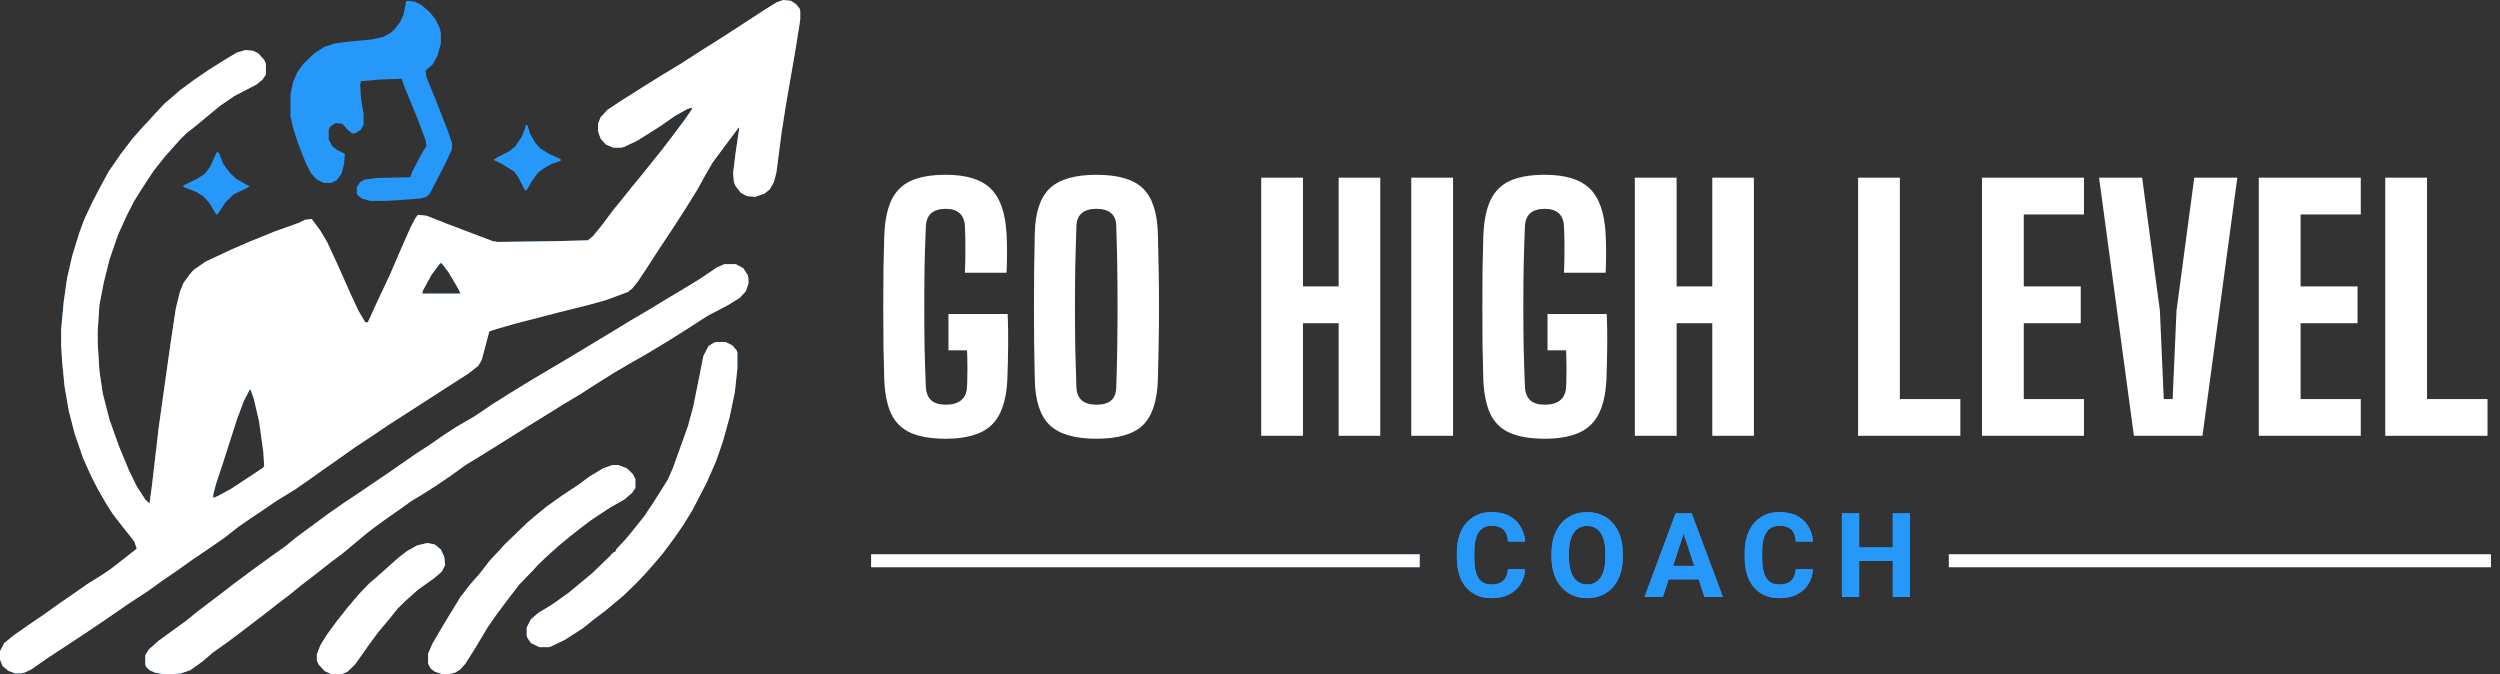 <svg width="215" height="58" viewBox="0 0 215 58" fill="none" xmlns="http://www.w3.org/2000/svg">
<rect x="0" y="0" width="215" height="58" fill="#333333" stroke="none"/>
<path d="M81.346 37.731C80.088 37.731 79.075 37.56 78.307 37.217C77.549 36.875 76.994 36.329 76.642 35.58C76.291 34.831 76.092 33.85 76.046 32.639C76.018 31.741 75.995 30.761 75.976 29.697C75.967 28.634 75.963 27.551 75.963 26.451C75.963 25.341 75.967 24.258 75.976 23.204C75.995 22.149 76.018 21.183 76.046 20.304C76.092 19.028 76.296 18.001 76.656 17.224C77.026 16.447 77.59 15.887 78.349 15.545C79.107 15.203 80.106 15.032 81.346 15.032C83.103 15.032 84.384 15.425 85.189 16.211C86.003 16.988 86.461 18.283 86.563 20.096C86.591 20.595 86.604 21.155 86.604 21.775C86.604 22.385 86.591 22.945 86.563 23.454H82.983C83.011 22.871 83.025 22.2 83.025 21.442C83.025 20.683 83.011 20.017 82.983 19.444C82.955 18.954 82.803 18.584 82.525 18.334C82.248 18.084 81.855 17.959 81.346 17.959C80.791 17.959 80.37 18.084 80.083 18.334C79.806 18.584 79.653 18.954 79.625 19.444C79.579 20.508 79.542 21.627 79.514 22.802C79.496 23.976 79.487 25.169 79.487 26.381C79.487 27.584 79.496 28.772 79.514 29.947C79.542 31.113 79.579 32.227 79.625 33.291C79.653 33.79 79.806 34.169 80.083 34.428C80.37 34.678 80.791 34.803 81.346 34.803C81.901 34.803 82.336 34.678 82.65 34.428C82.965 34.169 83.136 33.79 83.163 33.291C83.182 33.004 83.191 32.671 83.191 32.292C83.201 31.903 83.201 31.515 83.191 31.126C83.191 30.738 83.182 30.405 83.163 30.127H81.568V27.006H86.66C86.697 27.81 86.711 28.712 86.701 29.711C86.692 30.701 86.669 31.677 86.632 32.639C86.549 34.461 86.096 35.765 85.272 36.551C84.458 37.338 83.15 37.731 81.346 37.731ZM94.292 37.731C92.442 37.731 91.105 37.342 90.282 36.565C89.459 35.779 89.029 34.475 88.992 32.653C88.973 31.644 88.955 30.613 88.936 29.558C88.927 28.504 88.922 27.445 88.922 26.381C88.922 25.308 88.927 24.244 88.936 23.19C88.955 22.136 88.973 21.099 88.992 20.082C89.029 18.269 89.459 16.974 90.282 16.197C91.105 15.42 92.442 15.032 94.292 15.032C96.151 15.032 97.483 15.42 98.288 16.197C99.093 16.974 99.523 18.269 99.578 20.082C99.606 21.109 99.629 22.149 99.647 23.204C99.666 24.258 99.675 25.322 99.675 26.395C99.675 27.459 99.666 28.518 99.647 29.572C99.629 30.618 99.606 31.644 99.578 32.653C99.523 34.475 99.093 35.779 98.288 36.565C97.483 37.342 96.151 37.731 94.292 37.731ZM94.292 34.803C94.865 34.803 95.291 34.678 95.568 34.428C95.846 34.179 95.989 33.804 95.998 33.305C96.035 32.259 96.063 31.149 96.082 29.975C96.1 28.791 96.109 27.588 96.109 26.367C96.109 25.137 96.1 23.935 96.082 22.76C96.063 21.585 96.035 20.475 95.998 19.43C95.989 18.94 95.841 18.574 95.555 18.334C95.268 18.084 94.847 17.959 94.292 17.959C93.737 17.959 93.316 18.084 93.029 18.334C92.743 18.574 92.59 18.94 92.571 19.43C92.534 20.475 92.502 21.585 92.474 22.76C92.456 23.935 92.447 25.137 92.447 26.367C92.447 27.588 92.456 28.791 92.474 29.975C92.502 31.149 92.534 32.259 92.571 33.305C92.59 33.804 92.743 34.179 93.029 34.428C93.316 34.678 93.737 34.803 94.292 34.803ZM108.464 37.481V15.281H112.057V24.633H115.124V15.281H118.703V37.481H115.124V27.796H112.057V37.481H108.464ZM121.369 37.481V15.281H124.963V37.481H121.369ZM132.867 37.731C131.609 37.731 130.596 37.56 129.828 37.217C129.07 36.875 128.515 36.329 128.163 35.58C127.812 34.831 127.613 33.85 127.566 32.639C127.539 31.741 127.516 30.761 127.497 29.697C127.488 28.634 127.483 27.551 127.483 26.451C127.483 25.341 127.488 24.258 127.497 23.204C127.516 22.149 127.539 21.183 127.566 20.304C127.613 19.028 127.816 18.001 128.177 17.224C128.547 16.447 129.111 15.887 129.87 15.545C130.628 15.203 131.627 15.032 132.867 15.032C134.624 15.032 135.905 15.425 136.71 16.211C137.524 16.988 137.982 18.283 138.084 20.096C138.111 20.595 138.125 21.155 138.125 21.775C138.125 22.385 138.111 22.945 138.084 23.454H134.504C134.532 22.871 134.545 22.2 134.545 21.442C134.545 20.683 134.532 20.017 134.504 19.444C134.476 18.954 134.323 18.584 134.046 18.334C133.768 18.084 133.375 17.959 132.867 17.959C132.312 17.959 131.891 18.084 131.604 18.334C131.327 18.584 131.174 18.954 131.146 19.444C131.1 20.508 131.063 21.627 131.035 22.802C131.017 23.976 131.007 25.169 131.007 26.381C131.007 27.584 131.017 28.772 131.035 29.947C131.063 31.113 131.1 32.227 131.146 33.291C131.174 33.79 131.327 34.169 131.604 34.428C131.891 34.678 132.312 34.803 132.867 34.803C133.422 34.803 133.856 34.678 134.171 34.428C134.485 34.169 134.656 33.79 134.684 33.291C134.703 33.004 134.712 32.671 134.712 32.292C134.721 31.903 134.721 31.515 134.712 31.126C134.712 30.738 134.703 30.405 134.684 30.127H133.089V27.006H138.181C138.218 27.81 138.232 28.712 138.222 29.711C138.213 30.701 138.19 31.677 138.153 32.639C138.07 34.461 137.616 35.765 136.793 36.551C135.979 37.338 134.67 37.731 132.867 37.731ZM140.596 37.481V15.281H144.189V24.633H147.256V15.281H150.835V37.481H147.256V27.796H144.189V37.481H140.596ZM159.795 37.481V15.281H163.388V34.318H168.591V37.481H159.795ZM170.451 37.481V15.281H179.22V18.445H174.045V24.633H178.943V27.796H174.045V34.318H179.22V37.481H170.451ZM183.517 37.481L180.52 15.281H184.224L185.751 26.714L186.084 34.318H186.847L187.18 26.714L188.706 15.281H192.41L189.413 37.481H183.517ZM194.257 37.481V15.281H203.026V18.445H197.851V24.633H202.749V27.796H197.851V34.318H203.026V37.481H194.257ZM205.13 37.481V15.281H208.724V34.318H213.927V37.481H205.13Z" fill="white"/>
<rect x="74.918" y="47.67" width="47.174" height="1.11" fill="#2698FA"/>
<rect x="74.918" y="47.67" width="47.174" height="1.11" fill="white"/>
<rect x="167.602" y="47.67" width="46.619" height="1.11" fill="#2698FA"/>
<rect x="167.602" y="47.67" width="46.619" height="1.11" fill="white"/>
<path d="M129.68 48.954H131.158C131.128 49.438 130.995 49.868 130.757 50.243C130.524 50.619 130.196 50.912 129.774 51.123C129.356 51.334 128.852 51.439 128.262 51.439C127.801 51.439 127.387 51.36 127.022 51.202C126.656 51.041 126.343 50.81 126.083 50.51C125.826 50.21 125.63 49.848 125.495 49.423C125.36 48.998 125.292 48.522 125.292 47.995V47.496C125.292 46.969 125.361 46.493 125.5 46.068C125.641 45.639 125.842 45.275 126.103 44.976C126.366 44.676 126.681 44.445 127.046 44.284C127.412 44.122 127.821 44.042 128.272 44.042C128.871 44.042 129.377 44.15 129.789 44.368C130.204 44.585 130.525 44.885 130.753 45.267C130.983 45.649 131.122 46.084 131.168 46.572H129.685C129.669 46.282 129.611 46.036 129.512 45.836C129.413 45.631 129.263 45.478 129.063 45.376C128.865 45.27 128.601 45.218 128.272 45.218C128.025 45.218 127.809 45.264 127.625 45.356C127.44 45.448 127.285 45.588 127.16 45.776C127.035 45.964 126.941 46.201 126.878 46.488C126.819 46.771 126.789 47.104 126.789 47.486V47.995C126.789 48.367 126.817 48.695 126.873 48.978C126.929 49.258 127.015 49.495 127.13 49.69C127.249 49.881 127.401 50.026 127.585 50.125C127.773 50.22 127.998 50.268 128.262 50.268C128.572 50.268 128.827 50.219 129.028 50.12C129.229 50.021 129.382 49.874 129.488 49.68C129.596 49.486 129.66 49.243 129.68 48.954ZM139.559 47.575V47.916C139.559 48.463 139.485 48.954 139.337 49.388C139.189 49.823 138.98 50.194 138.709 50.5C138.439 50.803 138.116 51.036 137.741 51.197C137.369 51.358 136.955 51.439 136.501 51.439C136.049 51.439 135.636 51.358 135.26 51.197C134.888 51.036 134.565 50.803 134.292 50.5C134.018 50.194 133.806 49.823 133.654 49.388C133.506 48.954 133.432 48.463 133.432 47.916V47.575C133.432 47.025 133.506 46.534 133.654 46.102C133.802 45.667 134.012 45.297 134.282 44.99C134.555 44.684 134.878 44.45 135.25 44.289C135.626 44.127 136.039 44.047 136.491 44.047C136.945 44.047 137.359 44.127 137.731 44.289C138.107 44.45 138.429 44.684 138.699 44.99C138.973 45.297 139.184 45.667 139.332 46.102C139.484 46.534 139.559 47.025 139.559 47.575ZM138.062 47.916V47.565C138.062 47.183 138.027 46.847 137.958 46.557C137.889 46.267 137.787 46.023 137.652 45.826C137.517 45.628 137.352 45.48 137.158 45.381C136.963 45.279 136.741 45.228 136.491 45.228C136.24 45.228 136.018 45.279 135.824 45.381C135.632 45.48 135.469 45.628 135.334 45.826C135.203 46.023 135.102 46.267 135.033 46.557C134.964 46.847 134.929 47.183 134.929 47.565V47.916C134.929 48.295 134.964 48.631 135.033 48.924C135.102 49.214 135.204 49.459 135.339 49.66C135.474 49.858 135.639 50.008 135.833 50.11C136.028 50.212 136.25 50.263 136.501 50.263C136.751 50.263 136.973 50.212 137.168 50.11C137.362 50.008 137.525 49.858 137.657 49.66C137.789 49.459 137.889 49.214 137.958 48.924C138.027 48.631 138.062 48.295 138.062 47.916ZM144.961 45.376L143.005 51.34H141.428L144.102 44.145H145.105L144.961 45.376ZM146.587 51.34L144.625 45.376L144.467 44.145H145.48L148.168 51.34H146.587ZM146.498 48.662V49.823H142.698V48.662H146.498ZM154.435 48.954H155.913C155.883 49.438 155.75 49.868 155.513 50.243C155.279 50.619 154.951 50.912 154.529 51.123C154.111 51.334 153.607 51.439 153.017 51.439C152.556 51.439 152.142 51.36 151.777 51.202C151.411 51.041 151.098 50.81 150.838 50.51C150.581 50.21 150.385 49.848 150.25 49.423C150.115 48.998 150.047 48.522 150.047 47.995V47.496C150.047 46.969 150.116 46.493 150.255 46.068C150.396 45.639 150.597 45.275 150.858 44.976C151.121 44.676 151.436 44.445 151.801 44.284C152.167 44.122 152.576 44.042 153.027 44.042C153.626 44.042 154.132 44.15 154.544 44.368C154.959 44.585 155.28 44.885 155.508 45.267C155.738 45.649 155.877 46.084 155.923 46.572H154.44C154.424 46.282 154.366 46.036 154.267 45.836C154.168 45.631 154.019 45.478 153.818 45.376C153.62 45.27 153.356 45.218 153.027 45.218C152.78 45.218 152.564 45.264 152.38 45.356C152.195 45.448 152.04 45.588 151.915 45.776C151.79 45.964 151.696 46.201 151.633 46.488C151.574 46.771 151.544 47.104 151.544 47.486V47.995C151.544 48.367 151.572 48.695 151.628 48.978C151.684 49.258 151.77 49.495 151.885 49.69C152.004 49.881 152.156 50.026 152.34 50.125C152.528 50.22 152.753 50.268 153.017 50.268C153.327 50.268 153.582 50.219 153.783 50.12C153.984 50.021 154.137 49.874 154.243 49.68C154.351 49.486 154.415 49.243 154.435 48.954ZM163.202 47.076V48.232H159.447V47.076H163.202ZM159.887 44.145V51.34H158.404V44.145H159.887ZM164.26 44.145V51.34H162.782V44.145H164.26Z" fill="#2698FA"/>
<path d="M129.68 48.954H131.158C131.128 49.438 130.995 49.868 130.757 50.243C130.524 50.619 130.196 50.912 129.774 51.123C129.356 51.334 128.852 51.439 128.262 51.439C127.801 51.439 127.387 51.36 127.022 51.202C126.656 51.041 126.343 50.81 126.083 50.51C125.826 50.21 125.63 49.848 125.495 49.423C125.36 48.998 125.292 48.522 125.292 47.995V47.496C125.292 46.969 125.361 46.493 125.5 46.068C125.641 45.639 125.842 45.275 126.103 44.976C126.366 44.676 126.681 44.445 127.046 44.284C127.412 44.122 127.821 44.042 128.272 44.042C128.871 44.042 129.377 44.15 129.789 44.368C130.204 44.585 130.525 44.885 130.753 45.267C130.983 45.649 131.122 46.084 131.168 46.572H129.685C129.669 46.282 129.611 46.036 129.512 45.836C129.413 45.631 129.263 45.478 129.063 45.376C128.865 45.27 128.601 45.218 128.272 45.218C128.025 45.218 127.809 45.264 127.625 45.356C127.44 45.448 127.285 45.588 127.16 45.776C127.035 45.964 126.941 46.201 126.878 46.488C126.819 46.771 126.789 47.104 126.789 47.486V47.995C126.789 48.367 126.817 48.695 126.873 48.978C126.929 49.258 127.015 49.495 127.13 49.69C127.249 49.881 127.401 50.026 127.585 50.125C127.773 50.22 127.998 50.268 128.262 50.268C128.572 50.268 128.827 50.219 129.028 50.12C129.229 50.021 129.382 49.874 129.488 49.68C129.596 49.486 129.66 49.243 129.68 48.954ZM139.559 47.575V47.916C139.559 48.463 139.485 48.954 139.337 49.388C139.189 49.823 138.98 50.194 138.709 50.5C138.439 50.803 138.116 51.036 137.741 51.197C137.369 51.358 136.955 51.439 136.501 51.439C136.049 51.439 135.636 51.358 135.26 51.197C134.888 51.036 134.565 50.803 134.292 50.5C134.018 50.194 133.806 49.823 133.654 49.388C133.506 48.954 133.432 48.463 133.432 47.916V47.575C133.432 47.025 133.506 46.534 133.654 46.102C133.802 45.667 134.012 45.297 134.282 44.99C134.555 44.684 134.878 44.45 135.25 44.289C135.626 44.127 136.039 44.047 136.491 44.047C136.945 44.047 137.359 44.127 137.731 44.289C138.107 44.45 138.429 44.684 138.699 44.99C138.973 45.297 139.184 45.667 139.332 46.102C139.484 46.534 139.559 47.025 139.559 47.575ZM138.062 47.916V47.565C138.062 47.183 138.027 46.847 137.958 46.557C137.889 46.267 137.787 46.023 137.652 45.826C137.517 45.628 137.352 45.48 137.158 45.381C136.963 45.279 136.741 45.228 136.491 45.228C136.24 45.228 136.018 45.279 135.824 45.381C135.632 45.48 135.469 45.628 135.334 45.826C135.203 46.023 135.102 46.267 135.033 46.557C134.964 46.847 134.929 47.183 134.929 47.565V47.916C134.929 48.295 134.964 48.631 135.033 48.924C135.102 49.214 135.204 49.459 135.339 49.66C135.474 49.858 135.639 50.008 135.833 50.11C136.028 50.212 136.25 50.263 136.501 50.263C136.751 50.263 136.973 50.212 137.168 50.11C137.362 50.008 137.525 49.858 137.657 49.66C137.789 49.459 137.889 49.214 137.958 48.924C138.027 48.631 138.062 48.295 138.062 47.916ZM144.961 45.376L143.005 51.34H141.428L144.102 44.145H145.105L144.961 45.376ZM146.587 51.34L144.625 45.376L144.467 44.145H145.48L148.168 51.34H146.587ZM146.498 48.662V49.823H142.698V48.662H146.498ZM154.435 48.954H155.913C155.883 49.438 155.75 49.868 155.513 50.243C155.279 50.619 154.951 50.912 154.529 51.123C154.111 51.334 153.607 51.439 153.017 51.439C152.556 51.439 152.142 51.36 151.777 51.202C151.411 51.041 151.098 50.81 150.838 50.51C150.581 50.21 150.385 49.848 150.25 49.423C150.115 48.998 150.047 48.522 150.047 47.995V47.496C150.047 46.969 150.116 46.493 150.255 46.068C150.396 45.639 150.597 45.275 150.858 44.976C151.121 44.676 151.436 44.445 151.801 44.284C152.167 44.122 152.576 44.042 153.027 44.042C153.626 44.042 154.132 44.15 154.544 44.368C154.959 44.585 155.28 44.885 155.508 45.267C155.738 45.649 155.877 46.084 155.923 46.572H154.44C154.424 46.282 154.366 46.036 154.267 45.836C154.168 45.631 154.019 45.478 153.818 45.376C153.62 45.27 153.356 45.218 153.027 45.218C152.78 45.218 152.564 45.264 152.38 45.356C152.195 45.448 152.04 45.588 151.915 45.776C151.79 45.964 151.696 46.201 151.633 46.488C151.574 46.771 151.544 47.104 151.544 47.486V47.995C151.544 48.367 151.572 48.695 151.628 48.978C151.684 49.258 151.77 49.495 151.885 49.69C152.004 49.881 152.156 50.026 152.34 50.125C152.528 50.22 152.753 50.268 153.017 50.268C153.327 50.268 153.582 50.219 153.783 50.12C153.984 50.021 154.137 49.874 154.243 49.68C154.351 49.486 154.415 49.243 154.435 48.954ZM163.202 47.076V48.232H159.447V47.076H163.202ZM159.887 44.145V51.34H158.404V44.145H159.887ZM164.26 44.145V51.34H162.782V44.145H164.26Z" fill="#2698FA"/>
<path d="M34.993 0.071L35.651 0.141L36.235 0.423L36.965 1.058L37.477 1.693L37.842 2.469L37.915 2.892V3.739L37.623 4.797L37.185 5.573L36.6 6.066L36.673 6.631L37.477 8.606L38.5 11.216L38.865 12.274V12.838L38.281 14.108L36.965 16.647L36.673 16.929L36.162 17.07L34.336 17.211L33.094 17.282H31.852L31.121 17.07L30.756 16.788L30.683 16.647V16.083L30.975 15.659L31.34 15.448L32.363 15.307L35.285 15.236L35.431 14.813L36.235 13.261L36.673 12.556L36.6 12.062L35.943 10.299L34.701 7.266L34.555 6.772L32.655 6.842L31.048 6.983L30.975 7.266L31.048 8.465L31.267 9.805V10.722L31.048 11.145L30.61 11.427L30.317 11.498L29.879 11.145L29.441 10.651L28.856 10.581L28.418 10.863L28.272 11.145V11.992L28.564 12.556L29.002 12.909L29.587 13.191L29.66 13.261L29.587 14.108L29.368 14.954L28.929 15.518L28.491 15.73H27.834L27.249 15.448L26.738 14.883L26.299 14.037L25.642 12.344L25.203 11.004L24.984 10.017V8.112L25.203 7.054L25.569 6.207L26.08 5.502L27.03 4.585L27.907 4.021L28.783 3.739L29.806 3.598L31.998 3.386L32.947 3.174L33.605 2.822L33.97 2.469L34.409 1.905L34.701 1.27L34.92 0.141L34.993 0.071Z" fill="#2698FA"/>
<path d="M67.358 0L68.015 0.071L68.453 0.353L68.746 0.705L68.819 0.917V1.693L68.453 4.021L67.577 9.099L67.211 11.427L66.773 14.813L66.554 15.659L66.189 16.294L65.75 16.647L64.947 16.929L64.216 16.858L63.705 16.576L63.266 16.012L63.12 15.659L63.047 14.883L63.266 13.12L63.559 11.145V10.933L62.974 11.709L62.024 12.979L61.294 13.966L60.636 15.095L59.979 16.294L58.883 18.057L57.787 19.75L56.618 21.514L55.522 23.207L54.865 24.194L54.353 24.829L53.988 25.111L52.089 25.816L50.555 26.24L47.998 26.875L44.199 27.862L42.738 28.285L42.08 28.497L41.423 30.966L41.13 31.459L40.327 32.094L33.313 36.608L31.852 37.596L30.464 38.513L29.076 39.501L27.761 40.417L26.373 41.405L25.35 42.11L23.743 43.098L22.501 43.944L21.552 44.579L20.529 45.285L19.36 46.202L18.045 47.118L16.584 48.106L15.196 49.093L13.954 49.94L12.785 50.786L10.958 51.986L8.913 53.396L7.233 54.525L4.018 56.641L2.703 57.558L2.119 57.84L1.826 57.911H1.315L0.731 57.699L0.219 57.276L0 56.712V56.006L0.365 55.301L1.242 54.595L2.557 53.678L3.799 52.832L5.187 51.844L6.21 51.139L7.525 50.222L8.767 49.446L9.497 48.953L10.228 48.388L11.397 47.471L11.762 47.189L11.543 46.554L10.593 45.355L9.716 44.227L9.132 43.309L8.474 42.181L7.89 41.052L7.159 39.43L6.429 37.314L5.918 35.339L5.552 33.223L5.333 30.966L5.26 29.625V28.356L5.479 25.957L5.771 23.912L6.21 22.007L6.794 20.103L7.233 18.904L7.89 17.493L8.474 16.364L9.351 14.742L10.374 13.261L11.397 11.921L12.273 10.933L12.931 10.228L13.442 9.664L14.173 8.888L14.757 8.394L15.488 7.759L16.73 6.842L17.972 5.996L19.433 5.079L20.383 4.514L21.113 4.303L21.771 4.373L22.209 4.585L22.72 5.149L22.866 5.502V6.419L22.574 6.842L22.063 7.265L20.163 8.253L18.922 9.099L16.876 10.792L16.072 11.427L15.561 11.921L15.05 12.485L14.173 13.473L13.223 14.672L12.2 16.223L11.543 17.282L10.958 18.41L10.155 20.174L9.424 22.29L8.913 24.335L8.548 26.24L8.401 28.426V29.484L8.548 31.883L8.84 33.858L9.424 36.115L10.228 38.372L11.104 40.488L11.762 41.828L12.492 42.957L12.858 43.309L13.077 41.687L13.661 36.679L14.684 29.414L15.123 26.522L15.488 25.041L15.78 24.335L16.291 23.63L16.657 23.207L17.68 22.501L19.944 21.443L21.405 20.808L23.67 19.891L25.643 19.186L26.227 18.904L26.811 18.833L27.542 19.821L28.127 20.808L29.076 22.854L30.172 25.323L30.83 26.733L31.414 27.721H31.633L32.437 25.957L33.533 23.63L34.629 21.09L35.286 19.609L35.724 18.763L35.944 18.481L36.674 18.551L38.647 19.327L42.372 20.738L42.811 20.808L47.925 20.738L50.555 20.667L50.993 20.315L51.797 19.327L52.746 18.057L53.55 17.07L54.281 16.153L55.157 15.095L55.888 14.178L56.91 12.908L57.933 11.568L58.883 10.298L59.468 9.452L59.541 9.24L59.102 9.381L58.079 9.946L56.764 10.863L54.865 12.062L53.696 12.626L53.404 12.697H52.746L52.089 12.415L51.651 11.921L51.431 11.286V10.651L51.651 10.087L52.235 9.452L53.404 8.676L55.522 7.336L56.764 6.56L58.518 5.502L60.49 4.232L61.951 3.315L62.828 2.751L65.75 0.846L66.773 0.212L67.358 0ZM37.843 22.642L37.112 23.63L36.382 24.97L36.309 25.252H39.596L39.45 24.899L38.574 23.418L37.989 22.642H37.843ZM21.478 33.505L20.967 34.492L20.383 36.044L19.141 39.924L18.556 41.687L18.337 42.534V42.816L18.702 42.675L19.871 42.04L21.698 40.841L22.647 40.206L22.72 40.065L22.647 38.866L22.282 36.256L21.844 34.351L21.552 33.505H21.478Z" fill="#2698FA"/>
<path d="M67.358 0L68.015 0.071L68.453 0.353L68.746 0.705L68.819 0.917V1.693L68.453 4.021L67.577 9.099L67.211 11.427L66.773 14.813L66.554 15.659L66.189 16.294L65.75 16.647L64.947 16.929L64.216 16.858L63.705 16.576L63.266 16.012L63.12 15.659L63.047 14.883L63.266 13.12L63.559 11.145V10.933L62.974 11.709L62.024 12.979L61.294 13.966L60.636 15.095L59.979 16.294L58.883 18.057L57.787 19.75L56.618 21.514L55.522 23.207L54.865 24.194L54.353 24.829L53.988 25.111L52.089 25.816L50.555 26.24L47.998 26.875L44.199 27.862L42.738 28.285L42.08 28.497L41.423 30.966L41.13 31.459L40.327 32.094L33.313 36.608L31.852 37.596L30.464 38.513L29.076 39.501L27.761 40.417L26.373 41.405L25.35 42.11L23.743 43.098L22.501 43.944L21.552 44.579L20.529 45.285L19.36 46.202L18.045 47.118L16.584 48.106L15.196 49.093L13.954 49.94L12.785 50.786L10.958 51.986L8.913 53.396L7.233 54.525L4.018 56.641L2.703 57.558L2.119 57.84L1.826 57.911H1.315L0.731 57.699L0.219 57.276L0 56.712V56.006L0.365 55.301L1.242 54.595L2.557 53.678L3.799 52.832L5.187 51.844L6.21 51.139L7.525 50.222L8.767 49.446L9.497 48.953L10.228 48.388L11.397 47.471L11.762 47.189L11.543 46.554L10.593 45.355L9.716 44.227L9.132 43.309L8.474 42.181L7.89 41.052L7.159 39.43L6.429 37.314L5.918 35.339L5.552 33.223L5.333 30.966L5.26 29.625V28.356L5.479 25.957L5.771 23.912L6.21 22.007L6.794 20.103L7.233 18.904L7.89 17.493L8.474 16.364L9.351 14.742L10.374 13.261L11.397 11.921L12.273 10.933L12.931 10.228L13.442 9.664L14.173 8.888L14.757 8.394L15.488 7.759L16.73 6.842L17.972 5.996L19.433 5.079L20.383 4.514L21.113 4.303L21.771 4.373L22.209 4.585L22.72 5.149L22.866 5.502V6.419L22.574 6.842L22.063 7.265L20.163 8.253L18.922 9.099L16.876 10.792L16.072 11.427L15.561 11.921L15.05 12.485L14.173 13.473L13.223 14.672L12.2 16.223L11.543 17.282L10.958 18.41L10.155 20.174L9.424 22.29L8.913 24.335L8.548 26.24L8.401 28.426V29.484L8.548 31.883L8.84 33.858L9.424 36.115L10.228 38.372L11.104 40.488L11.762 41.828L12.492 42.957L12.858 43.309L13.077 41.687L13.661 36.679L14.684 29.414L15.123 26.522L15.488 25.041L15.78 24.335L16.291 23.63L16.657 23.207L17.68 22.501L19.944 21.443L21.405 20.808L23.67 19.891L25.643 19.186L26.227 18.904L26.811 18.833L27.542 19.821L28.127 20.808L29.076 22.854L30.172 25.323L30.83 26.733L31.414 27.721H31.633L32.437 25.957L33.533 23.63L34.629 21.09L35.286 19.609L35.724 18.763L35.944 18.481L36.674 18.551L38.647 19.327L42.372 20.738L42.811 20.808L47.925 20.738L50.555 20.667L50.993 20.315L51.797 19.327L52.746 18.057L53.55 17.07L54.281 16.153L55.157 15.095L55.888 14.178L56.91 12.908L57.933 11.568L58.883 10.298L59.468 9.452L59.541 9.24L59.102 9.381L58.079 9.946L56.764 10.863L54.865 12.062L53.696 12.626L53.404 12.697H52.746L52.089 12.415L51.651 11.921L51.431 11.286V10.651L51.651 10.087L52.235 9.452L53.404 8.676L55.522 7.336L56.764 6.56L58.518 5.502L60.49 4.232L61.951 3.315L62.828 2.751L65.75 0.846L66.773 0.212L67.358 0ZM37.843 22.642L37.112 23.63L36.382 24.97L36.309 25.252H39.596L39.45 24.899L38.574 23.418L37.989 22.642H37.843ZM21.478 33.505L20.967 34.492L20.383 36.044L19.141 39.924L18.556 41.687L18.337 42.534V42.816L18.702 42.675L19.871 42.04L21.698 40.841L22.647 40.206L22.72 40.065L22.647 38.866L22.282 36.256L21.844 34.351L21.552 33.505H21.478Z" fill="white"/>
<path d="M62.316 22.713H63.266L63.923 23.066L64.289 23.63L64.362 23.912V24.406L64.143 25.041L63.631 25.605L62.608 26.24L60.855 27.157L58.883 28.426L57.422 29.343L55.668 30.401L54.061 31.318L52.746 32.094L51.066 33.152L49.97 33.858L48.436 34.775L47.194 35.551L45.367 36.679L43.906 37.596L41.422 39.148L40.034 39.994L38.865 40.841L37.623 41.687L36.528 42.393L35.359 43.098L34.482 43.733L33.167 44.65L32.29 45.285L31.56 45.849L30.537 46.695L29.441 47.612L28.491 48.318L27.323 49.235L25.861 50.363L24.912 51.139L23.889 51.915L22.72 52.832L21.697 53.608L20.967 54.172L19.652 55.16L18.264 56.147L17.46 56.853L16.364 57.629L15.56 57.911L14.83 57.981H14.099L13.296 57.84L12.857 57.629L12.565 57.346L12.492 57.135V56.359L12.784 55.865L13.661 55.089L15.999 53.396L16.949 52.62L18.994 51.069L20.09 50.222L21.989 48.812L23.158 47.965L24.546 46.977L25.496 46.202L26.738 45.285L28.272 44.156L29.587 43.239L30.756 42.463L31.998 41.617L33.459 40.629L34.774 39.712L35.797 39.007L36.893 38.301L38.208 37.385L39.304 36.679L40.765 35.833L42.445 34.704L43.906 33.787L45.513 32.8L49.312 30.543L52.819 28.426L54.207 27.58L55.887 26.592L57.275 25.746L58.81 24.829L60.198 23.983L61.659 22.995L62.316 22.713Z" fill="#2698FA"/>
<path d="M62.316 22.713H63.266L63.923 23.066L64.289 23.63L64.362 23.912V24.406L64.143 25.041L63.631 25.605L62.608 26.24L60.855 27.157L58.883 28.426L57.422 29.343L55.668 30.401L54.061 31.318L52.746 32.094L51.066 33.152L49.97 33.858L48.436 34.775L47.194 35.551L45.367 36.679L43.906 37.596L41.422 39.148L40.034 39.994L38.865 40.841L37.623 41.687L36.528 42.393L35.359 43.098L34.482 43.733L33.167 44.65L32.29 45.285L31.56 45.849L30.537 46.695L29.441 47.612L28.491 48.318L27.323 49.235L25.861 50.363L24.912 51.139L23.889 51.915L22.72 52.832L21.697 53.608L20.967 54.172L19.652 55.16L18.264 56.147L17.46 56.853L16.364 57.629L15.56 57.911L14.83 57.981H14.099L13.296 57.84L12.857 57.629L12.565 57.346L12.492 57.135V56.359L12.784 55.865L13.661 55.089L15.999 53.396L16.949 52.62L18.994 51.069L20.09 50.222L21.989 48.812L23.158 47.965L24.546 46.977L25.496 46.202L26.738 45.285L28.272 44.156L29.587 43.239L30.756 42.463L31.998 41.617L33.459 40.629L34.774 39.712L35.797 39.007L36.893 38.301L38.208 37.385L39.304 36.679L40.765 35.833L42.445 34.704L43.906 33.787L45.513 32.8L49.312 30.543L52.819 28.426L54.207 27.58L55.887 26.592L57.275 25.746L58.81 24.829L60.198 23.983L61.659 22.995L62.316 22.713Z" fill="white"/>
<path d="M61.588 29.414H62.392L62.976 29.696L63.342 30.119L63.415 30.331V31.671L63.196 33.717L62.757 35.833L62.173 37.949L61.588 39.642L60.785 41.476L59.543 43.874L58.812 45.073L57.935 46.343L56.986 47.612L56.328 48.388L55.525 49.305L54.721 50.152L53.625 51.21L53.041 51.704L52.018 52.55L50.995 53.326L50.119 54.031L48.584 55.019L47.416 55.583L47.196 55.654H46.393L45.662 55.301L45.37 54.878L45.297 54.666V53.961L45.662 53.255L46.32 52.691L47.489 51.986L48.877 50.998L50.922 49.305L52.529 47.754L52.602 47.612H52.749V47.471H52.895L53.041 47.189L53.771 46.413L54.356 45.708L55.379 44.438L56.182 43.239L57.424 41.264L57.862 40.277L59.178 36.609L59.616 34.986L60.2 32.094L60.492 30.613L60.931 29.767L61.369 29.485L61.588 29.414Z" fill="#2698FA"/>
<path d="M61.588 29.414H62.392L62.976 29.696L63.342 30.119L63.415 30.331V31.671L63.196 33.717L62.757 35.833L62.173 37.949L61.588 39.642L60.785 41.476L59.543 43.874L58.812 45.073L57.935 46.343L56.986 47.612L56.328 48.388L55.525 49.305L54.721 50.152L53.625 51.21L53.041 51.704L52.018 52.55L50.995 53.326L50.119 54.031L48.584 55.019L47.416 55.583L47.196 55.654H46.393L45.662 55.301L45.37 54.878L45.297 54.666V53.961L45.662 53.255L46.32 52.691L47.489 51.986L48.877 50.998L50.922 49.305L52.529 47.754L52.602 47.612H52.749V47.471H52.895L53.041 47.189L53.771 46.413L54.356 45.708L55.379 44.438L56.182 43.239L57.424 41.264L57.862 40.277L59.178 36.609L59.616 34.986L60.2 32.094L60.492 30.613L60.931 29.767L61.369 29.485L61.588 29.414Z" fill="white"/>
<path d="M52.669 39.994H53.181L53.911 40.276L54.423 40.77L54.642 41.193V41.969L54.35 42.392L53.692 42.957L52.45 43.662L50.843 44.72L49.82 45.496L49.017 46.131L47.994 46.977L46.898 47.965L46.241 48.6L45.729 49.164L44.633 50.292L43.611 51.633L42.661 52.902L41.93 53.96L40.834 55.794L40.031 57.064L39.593 57.558L39.154 57.84L38.57 57.981H38.058L37.401 57.769L37.036 57.487L36.816 57.064V56.218L37.182 55.371L38.131 53.749L39.593 51.35L40.469 50.222L41.273 49.305L42.15 48.176L42.88 47.401L43.391 46.836L45.364 44.932L45.948 44.438L46.971 43.592L48.359 42.604L49.747 41.687L50.697 40.982L51.866 40.276L52.669 39.994Z" fill="#2698FA"/>
<path d="M52.669 39.994H53.181L53.911 40.276L54.423 40.77L54.642 41.193V41.969L54.35 42.392L53.692 42.957L52.45 43.662L50.843 44.72L49.82 45.496L49.017 46.131L47.994 46.977L46.898 47.965L46.241 48.6L45.729 49.164L44.633 50.292L43.611 51.633L42.661 52.902L41.93 53.96L40.834 55.794L40.031 57.064L39.593 57.558L39.154 57.84L38.57 57.981H38.058L37.401 57.769L37.036 57.487L36.816 57.064V56.218L37.182 55.371L38.131 53.749L39.593 51.35L40.469 50.222L41.273 49.305L42.15 48.176L42.88 47.401L43.391 46.836L45.364 44.932L45.948 44.438L46.971 43.592L48.359 42.604L49.747 41.687L50.697 40.982L51.866 40.276L52.669 39.994Z" fill="white"/>
<path d="M36.747 46.695L37.405 46.836L37.916 47.26L38.208 47.894L38.281 48.6L37.989 49.164L37.332 49.728L35.944 50.716L34.994 51.562L34.19 52.338L33.46 53.255L32.51 54.384L31.633 55.583L30.538 57.135L29.88 57.77L29.369 57.981H28.492L27.907 57.699L27.396 57.135L27.25 56.782V56.288L27.542 55.512L28.054 54.666L28.93 53.467L29.88 52.268L30.83 51.139L31.779 50.152L32.364 49.658L34.263 47.965L34.994 47.401L35.871 46.907L36.747 46.695Z" fill="#2698FA"/>
<path d="M36.747 46.695L37.405 46.836L37.916 47.26L38.208 47.894L38.281 48.6L37.989 49.164L37.332 49.728L35.944 50.716L34.994 51.562L34.19 52.338L33.46 53.255L32.51 54.384L31.633 55.583L30.538 57.135L29.88 57.77L29.369 57.981H28.492L27.907 57.699L27.396 57.135L27.25 56.782V56.288L27.542 55.512L28.054 54.666L28.93 53.467L29.88 52.268L30.83 51.139L31.779 50.152L32.364 49.658L34.263 47.965L34.994 47.401L35.871 46.907L36.747 46.695Z" fill="white"/>
<path d="M45.221 10.722L45.367 10.792L45.587 11.498L46.025 12.274L46.463 12.767L47.267 13.261L48.217 13.684V13.825L47.413 14.107L46.683 14.531L46.244 14.883L45.733 15.589L45.294 16.365H45.148L44.564 15.236L44.199 14.742L43.176 14.107L42.445 13.755L42.737 13.543L43.833 12.979L44.345 12.556L44.856 11.78L45.148 11.074L45.221 10.722Z" fill="#2698FA"/>
<path d="M18.7 13.049L18.846 13.19L19.211 14.107L19.722 14.813L20.307 15.377L21.183 15.871L21.476 16.012L21.256 16.153L20.088 16.717L19.43 17.352L18.773 18.34L18.627 18.481L17.969 17.423L17.458 16.858L16.873 16.506L15.777 16.082V15.941L16.946 15.377L17.604 14.954L18.042 14.389L18.627 13.12L18.7 13.049Z" fill="#2698FA"/>
</svg>
